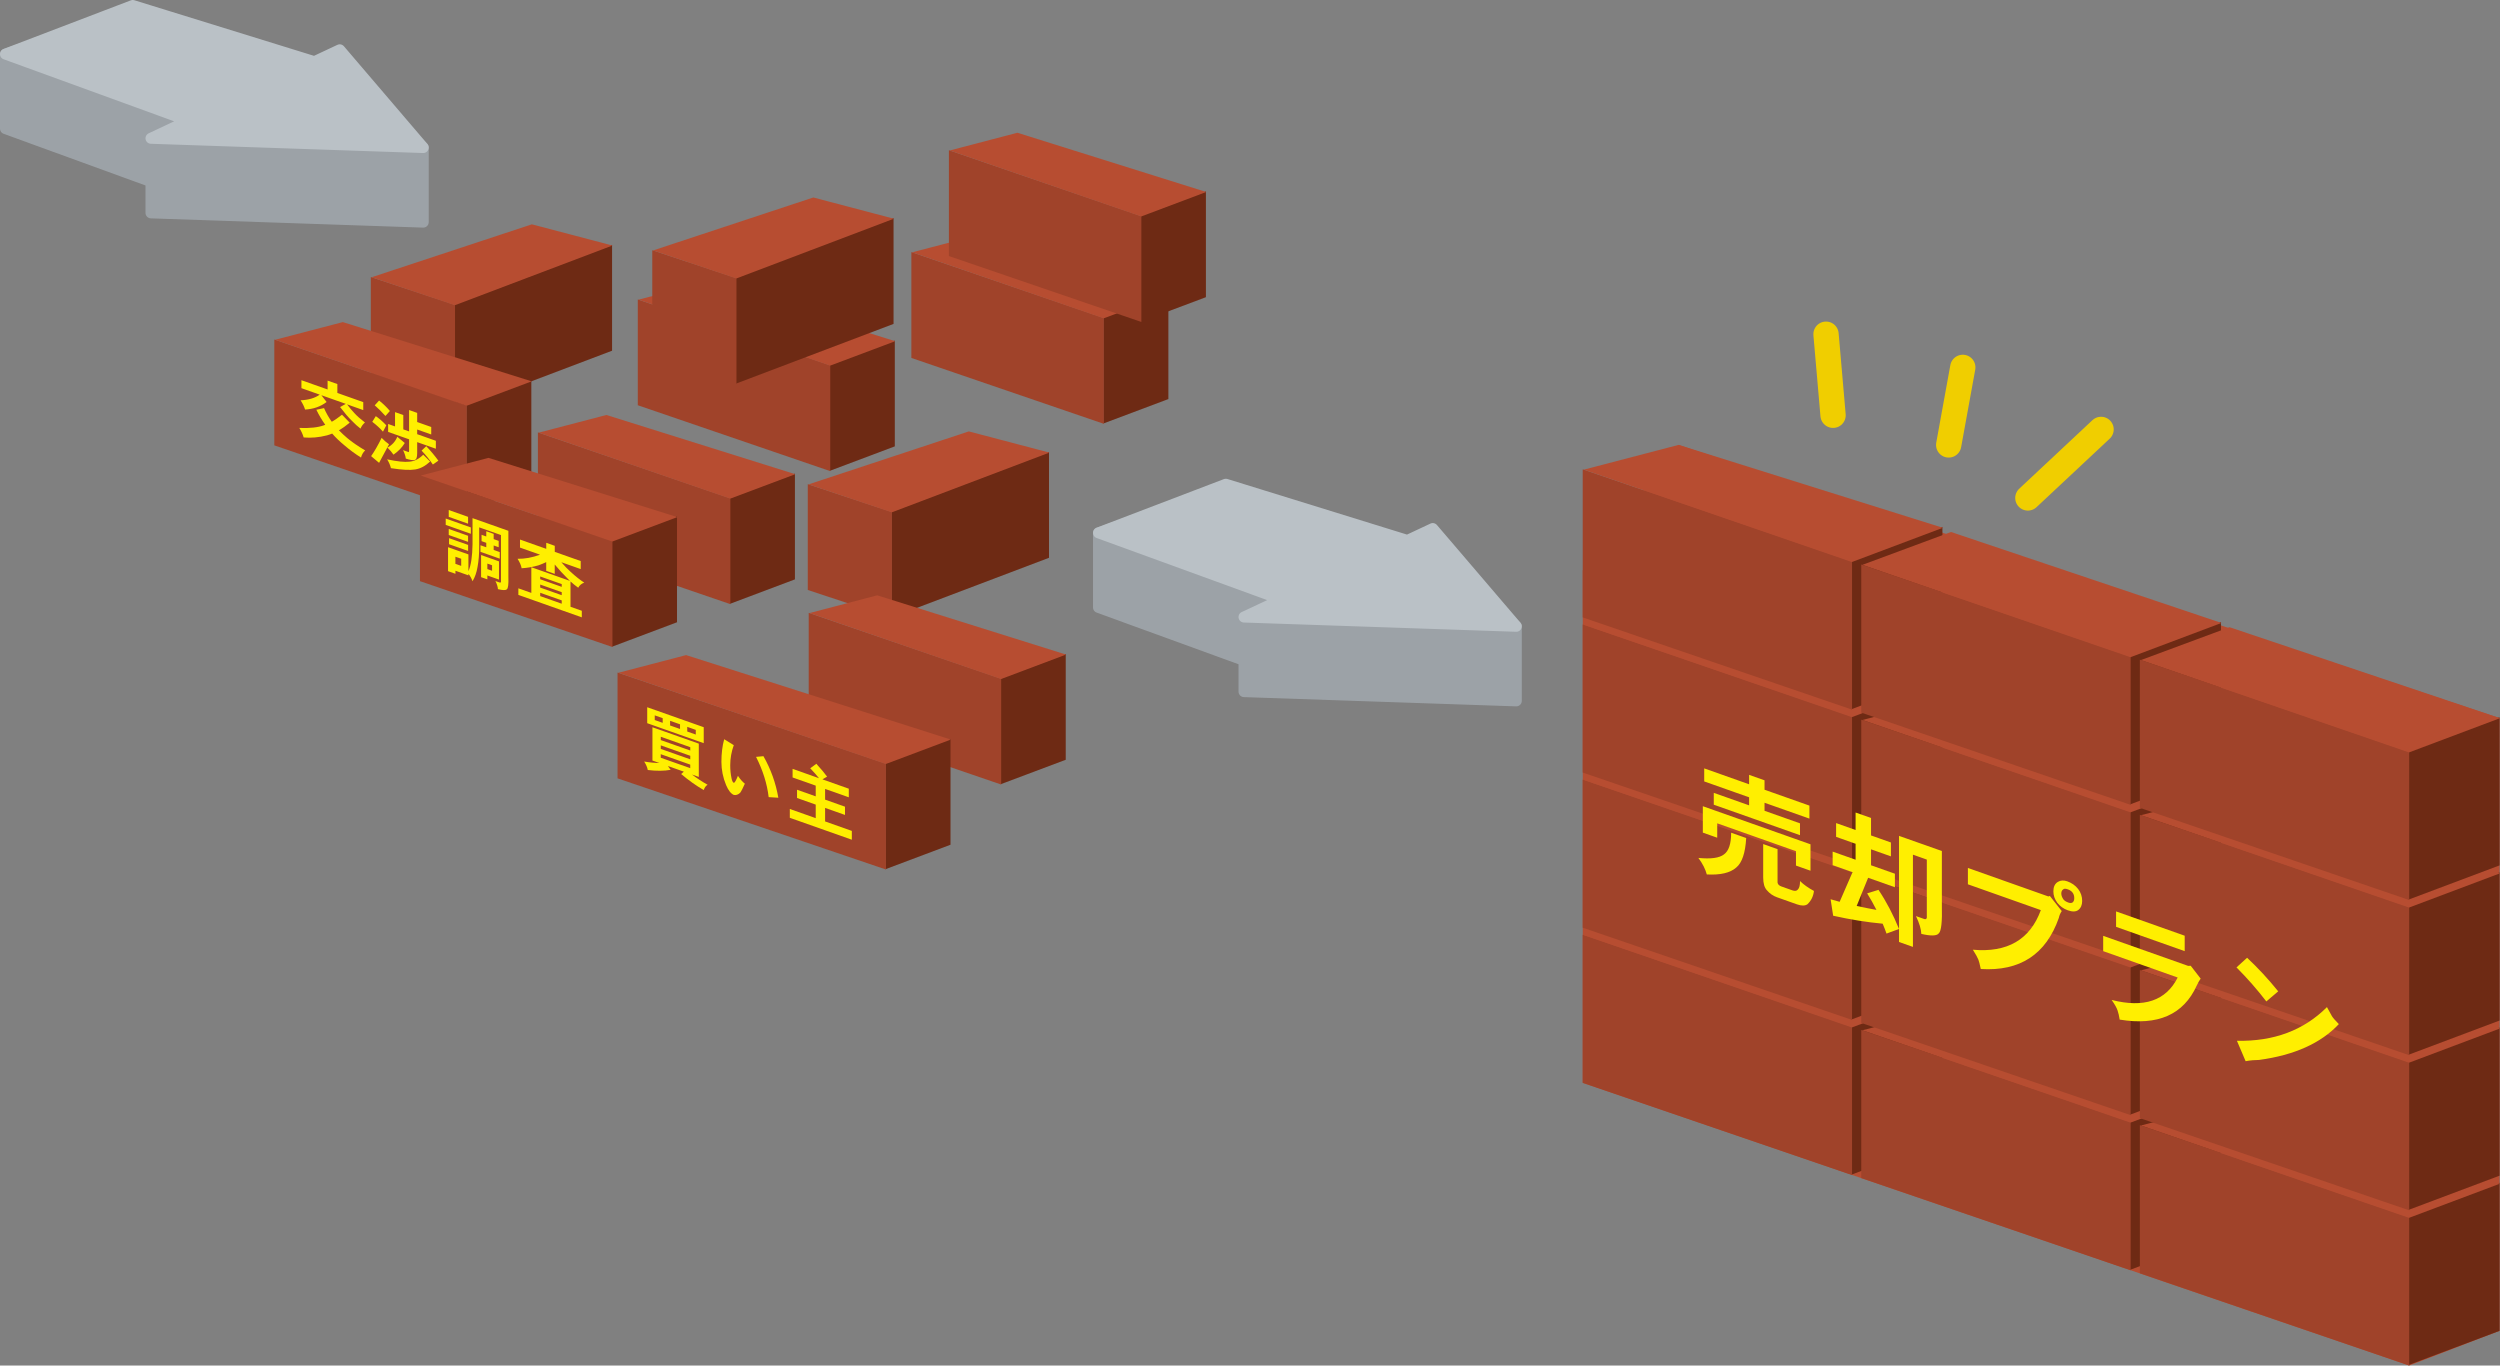<?xml version="1.0" encoding="UTF-8"?>
<svg id="b" data-name="レイヤー 2" xmlns="http://www.w3.org/2000/svg" viewBox="0 0 578.17 315.8">
  <rect x="0" y="0" width="578.17" height="315.8" fill="#808080" stroke="none"/>
  <g id="c" data-name="レイヤー 1">
    <g>
      <g>
        <polygon points="366.04 131.92 366.04 250.43 557.17 315.8 578.06 307.78 578.06 166.09 388.2 102.89 366.04 131.92" style="fill: #b74d31;"/>
        <g>
          <polygon points="449.22 229.49 449.22 263.74 428.18 271.66 428.18 237.4 449.22 229.49" style="fill: #6e2a14;"/>
          <g>
            <polygon points="366.03 216.18 366.03 250.43 428.32 271.76 428.32 237.51 366.03 216.18" style="fill: #a0432a;"/>
            <polygon points="449.32 229.7 428.28 237.62 366.29 216.26 388.2 210.53 449.32 229.7" style="fill: #b74d31;"/>
          </g>
        </g>
        <g>
          <polygon points="513.64 251.51 513.64 285.76 492.6 293.68 492.6 259.42 513.64 251.51" style="fill: #6e2a14;"/>
          <g>
            <polygon points="430.45 238.2 430.45 272.45 492.75 293.78 492.75 259.53 430.45 238.2" style="fill: #a0432a;"/>
            <polygon points="513.75 251.72 492.71 259.63 430.71 238.27 452.62 232.55 513.75 251.72" style="fill: #b74d31;"/>
          </g>
        </g>
        <g>
          <polygon points="578.06 273.53 578.06 307.78 557.02 315.69 557.02 281.44 578.06 273.53" style="fill: #6e2a14;"/>
          <g>
            <polygon points="494.88 260.22 494.88 294.47 557.17 315.8 557.17 281.54 494.88 260.22" style="fill: #a0432a;"/>
            <polygon points="578.17 273.74 557.13 281.65 495.13 260.29 517.05 254.57 578.17 273.74" style="fill: #b74d31;"/>
          </g>
        </g>
        <g>
          <polygon points="449.22 193.61 449.22 227.86 428.18 235.78 428.18 201.52 449.22 193.61" style="fill: #6e2a14;"/>
          <g>
            <polygon points="366.03 180.3 366.03 214.55 428.32 235.88 428.32 201.63 366.03 180.3" style="fill: #a0432a;"/>
            <polygon points="449.32 193.82 428.28 201.74 366.29 180.37 388.2 174.65 449.32 193.82" style="fill: #b74d31;"/>
          </g>
        </g>
        <g>
          <polygon points="513.64 215.63 513.64 249.88 492.6 257.8 492.6 223.54 513.64 215.63" style="fill: #6e2a14;"/>
          <g>
            <polygon points="430.45 202.32 430.45 236.57 492.75 257.9 492.75 223.65 430.45 202.32" style="fill: #a0432a;"/>
            <polygon points="513.75 215.84 492.71 223.75 430.71 202.39 452.62 196.66 513.75 215.84" style="fill: #b74d31;"/>
          </g>
        </g>
        <g>
          <polygon points="578.06 237.64 578.06 271.9 557.02 279.81 557.02 245.56 578.06 237.64" style="fill: #6e2a14;"/>
          <g>
            <polygon points="494.88 224.34 494.88 258.59 557.17 279.91 557.17 245.66 494.88 224.34" style="fill: #a0432a;"/>
            <polygon points="578.17 237.85 557.13 245.77 495.13 224.41 517.05 218.68 578.17 237.85" style="fill: #b74d31;"/>
          </g>
        </g>
        <g>
          <polygon points="449.22 157.73 449.22 191.98 428.18 199.9 428.18 165.64 449.22 157.73" style="fill: #6e2a14;"/>
          <g>
            <polygon points="366.03 144.42 366.03 178.67 428.32 200 428.32 165.74 366.03 144.42" style="fill: #a0432a;"/>
            <polygon points="449.32 157.94 428.28 165.85 366.29 144.49 388.2 138.77 449.32 157.94" style="fill: #b74d31;"/>
          </g>
        </g>
        <g>
          <polygon points="513.64 179.74 513.64 214 492.6 221.91 492.6 187.66 513.64 179.74" style="fill: #6e2a14;"/>
          <g>
            <polygon points="430.45 166.44 430.45 200.69 492.75 222.02 492.75 187.76 430.45 166.44" style="fill: #a0432a;"/>
            <polygon points="513.75 179.96 492.71 187.87 430.71 166.51 452.62 160.79 513.75 179.96" style="fill: #b74d31;"/>
          </g>
        </g>
        <g>
          <polygon points="578.06 201.76 578.06 236.02 557.02 243.93 557.02 209.68 578.06 201.76" style="fill: #6e2a14;"/>
          <g>
            <polygon points="494.88 188.46 494.88 222.71 557.17 244.03 557.17 209.78 494.88 188.46" style="fill: #a0432a;"/>
            <polygon points="578.17 201.97 557.13 209.89 495.13 188.53 517.05 182.8 578.17 201.97" style="fill: #b74d31;"/>
          </g>
        </g>
        <g>
          <polygon points="449.22 121.85 449.22 156.1 428.18 164.02 428.18 129.76 449.22 121.85" style="fill: #6e2a14;"/>
          <g>
            <polygon points="366.03 108.54 366.03 142.79 428.32 164.12 428.32 129.87 366.03 108.54" style="fill: #a0432a;"/>
            <polygon points="449.32 122.06 428.28 129.98 366.29 108.61 388.2 102.89 449.32 122.06" style="fill: #b74d31;"/>
          </g>
        </g>
        <g>
          <polygon points="513.64 143.86 513.64 178.12 492.6 186.04 492.6 151.78 513.64 143.86" style="fill: #6e2a14;"/>
          <g>
            <polygon points="430.45 130.56 430.45 164.81 492.75 186.14 492.75 151.88 430.45 130.56" style="fill: #a0432a;"/>
            <polygon points="513.75 144.07 492.71 151.99 430.71 130.63 451.2 123.03 513.75 144.07" style="fill: #b74d31;"/>
          </g>
        </g>
        <polygon points="578.06 165.88 578.06 200.14 557.02 208.05 557.02 173.8 578.06 165.88" style="fill: #6e2a14;"/>
        <g>
          <polygon points="494.88 152.57 494.88 186.83 557.17 208.15 557.17 173.9 494.88 152.57" style="fill: #a0432a;"/>
          <g>
            <path d="M400.36,192.58l3.48,1.23c-.2,3.45-.96,5.72-2.3,6.82-1.4,1.24-3.67,1.77-6.81,1.6-.33-1.24-.98-2.51-1.95-3.82,2.87.29,4.84.02,5.9-.8,1.12-.78,1.68-2.46,1.68-5.04ZM415.34,196.85l-18.2-6.44v3.33l-3.33-1.18v-6.11l24.9,8.81v6.11l-3.36-1.19v-3.33ZM394.13,177.7l10.38,3.68v-2.18l3.57,1.26v2.18l10.38,3.67v3.01l-10.38-3.67v1.86l8.2,2.9v2.74l-19.94-7.05v-2.74l8.17,2.89v-1.86l-10.38-3.67v-3.01ZM407.76,195.2l3.33,1.18v7.73c.06.41.36.72.92.91l2.54.9c.57.2.98.13,1.24-.21.33-.31.5-.96.5-1.95.81.8,1.88,1.56,3.22,2.29-.14,1.23-.64,2.25-1.5,3.07-.55.39-1.36.4-2.42.03l-4.6-1.63c-.94-.33-1.73-.88-2.36-1.63-.57-.6-.86-1.58-.86-2.96v-7.73Z" style="fill: #ffef00;"/>
            <path d="M424.63,190.35l4.51,1.6v-4.04l3.57,1.26v4.04l4.6,1.63v3.21l-4.6-1.63v3.69l5.52,1.95v3.13l-6.19-2.19-2.65,6.52c1.46.32,2.98.62,4.57.91-.69-1.37-1.41-2.64-2.15-3.83l2.62-.81c1.85,2.76,3.43,5.78,4.75,9.05l-2.89,1.07c-.28-.79-.57-1.55-.89-2.29-3.6-.33-7.41-.94-11.45-1.84l-.59-3.81c.69.21,1.39.4,2.09.59l2.98-6.85-4.6-1.63v-3.13l5.31,1.88v-3.69l-4.51-1.6v-3.21ZM440.77,193.87l8.32,2.94v12.57c.1,3.81-.14,5.97-.71,6.47-.45.61-1.8.65-4.04.13-.04-1.1-.45-2.47-1.24-4.12l1.95.69c.45.12.64-.16.56-.83v-12.92l-3.21-1.14v21.33l-3.22-1.14v-24.54l1.59.56Z" style="fill: #ffef00;"/>
            <path d="M476.82,210.7c-.33.47-.56,1-.68,1.59-2.97,8.45-8.99,12.38-18.05,11.81-.24-1.13-.42-1.85-.56-2.18-.18-.46-.6-1.21-1.27-2.28,7.98.72,13.22-2.33,15.72-9.16l-16.87-5.97v-3.78l18.61,6.59.35-.11,2.74,3.48ZM481.54,208.36c0,.95-.31,1.64-.91,2.1-.55.42-1.36.44-2.42.06-.98-.35-1.79-.93-2.42-1.74-.61-.81-.91-1.69-.91-2.65,0-1.02.34-1.75,1.03-2.17.63-.39,1.36-.43,2.18-.14,1.04.37,1.88.96,2.51,1.77s.94,1.74.94,2.78ZM479.71,207.71c0-1-.5-1.68-1.5-2.04-.51-.18-.86-.18-1.03,0-.31.18-.47.51-.47.98,0,.41.16.85.47,1.32.22.31.6.56,1.15.76.41.15.75.14,1-.03.26-.22.38-.55.38-.99Z" style="fill: #ffef00;"/>
            <path d="M508.94,226.32c-.33.49-.64,1.03-.91,1.62-3.05,6.71-8.99,9.33-17.82,7.86-.12-.83-.29-1.55-.5-2.15-.2-.6-.65-1.4-1.36-2.4,7.47,1.92,12.57.19,15.28-5.18l-17.23-6.1v-3.54l19.65,6.95.59-.03,2.3,2.97ZM505.25,219.97l-15.87-5.62v-3.57l15.87,5.62v3.57Z" style="fill: #ffef00;"/>
            <path d="M526.87,229.27l-2.74,2.33c-2.12-2.76-4.42-5.38-6.9-7.87l2.45-2.23c2.48,2.31,4.88,4.9,7.2,7.77ZM540.91,236.83c-4.15,4.43-10.31,7.2-18.47,8.3-.96,0-2,.09-3.1.29l-2.01-4.72c8.51.18,15.46-2.42,20.82-7.79.28.53.66,1.23,1.15,2.09.22.37.75.98,1.59,1.83Z" style="fill: #ffef00;"/>
          </g>
          <polygon points="578.17 166.09 557.13 174.01 495.13 152.65 515.62 145.05 578.17 166.09" style="fill: #b74d31;"/>
        </g>
        <line x1="422.3" y1="77.29" x2="423.93" y2="96.04" style="fill: none; stroke: #f0ce00; stroke-linecap: round; stroke-width: 5.85px;"/>
        <line x1="453.93" y1="84.96" x2="450.67" y2="102.9" style="fill: none; stroke: #f0ce00; stroke-linecap: round; stroke-width: 5.85px;"/>
        <line x1="485.91" y1="99.31" x2="468.98" y2="115.16" style="fill: none; stroke: #f0ce00; stroke-linecap: round; stroke-width: 5.85px;"/>
      </g>
      <g>
        <g>
          <polygon points="331.35 126.05 325.14 128.42 283.49 113.26 254.05 123.23 254.05 140.48 287.7 152.73 287.7 159.95 350.67 162.09 350.67 144.84 331.35 126.05" style="fill: #9ca2a7;"/>
          <polygon points="331.35 126.05 325.14 128.42 283.49 113.26 254.05 123.23 254.05 140.48 287.7 152.73 287.7 159.95 350.67 162.09 350.67 144.84 331.35 126.05" style="fill: none; stroke: #9ca2a7; stroke-linejoin: round; stroke-width: 2.54px;"/>
        </g>
        <g>
          <polygon points="350.67 144.84 331.35 122.24 325.49 124.99 283.49 111.99 254.05 123.23 296.37 138.64 287.7 142.7 350.67 144.84" style="fill: #bac1c6;"/>
          <polygon points="350.67 144.84 331.35 122.24 325.49 124.99 283.49 111.99 254.05 123.23 296.37 138.64 287.7 142.7 350.67 144.84" style="fill: none; stroke: #bac1c6; stroke-linejoin: round; stroke-width: 2.54px;"/>
        </g>
      </g>
      <g>
        <g>
          <polygon points="78.57 15.33 72.36 17.7 30.7 2.54 1.27 12.51 1.27 29.75 34.92 42 34.92 49.23 97.88 51.37 97.88 34.12 78.57 15.33" style="fill: #9ca2a7;"/>
          <polygon points="78.57 15.33 72.36 17.7 30.7 2.54 1.27 12.51 1.27 29.75 34.92 42 34.92 49.23 97.88 51.37 97.88 34.12 78.57 15.33" style="fill: none; stroke: #9ca2a7; stroke-linejoin: round; stroke-width: 2.54px;"/>
        </g>
        <g>
          <polygon points="97.88 34.12 78.57 11.52 72.71 14.27 30.7 1.27 1.27 12.51 43.58 27.91 34.92 31.98 97.88 34.12" style="fill: #bac1c6;"/>
          <polygon points="97.88 34.12 78.57 11.52 72.71 14.27 30.7 1.27 1.27 12.51 43.58 27.91 34.92 31.98 97.88 34.12" style="fill: none; stroke: #bac1c6; stroke-linejoin: round; stroke-width: 2.54px;"/>
        </g>
      </g>
      <g>
        <g>
          <polygon points="242.6 104.53 242.6 129 206.17 142.81 206.17 118.33 242.6 104.53" style="fill: #6e2a14;"/>
          <g>
            <polygon points="186.81 111.97 186.81 136.44 206.27 142.89 206.27 118.41 186.81 111.97" style="fill: #a0432a;"/>
            <polygon points="242.68 104.67 206.24 118.49 186.99 112.02 224.05 99.77 242.68 104.67" style="fill: #b74d31;"/>
          </g>
        </g>
        <g>
          <polygon points="206.94 78.76 206.94 103.23 191.9 108.89 191.9 84.41 206.94 78.76" style="fill: #6e2a14;"/>
          <g>
            <polygon points="147.5 69.25 147.5 93.72 192.01 108.96 192.01 84.49 147.5 69.25" style="fill: #a0432a;"/>
            <polygon points="207.02 78.91 191.98 84.56 147.68 69.3 163.34 65.21 207.02 78.91" style="fill: #b74d31;"/>
          </g>
        </g>
        <g>
          <polygon points="246.47 151.24 246.47 175.71 231.44 181.36 231.44 156.89 246.47 151.24" style="fill: #6e2a14;"/>
          <g>
            <polygon points="187.03 141.73 187.03 166.2 231.54 181.44 231.54 156.96 187.03 141.73" style="fill: #a0432a;"/>
            <polygon points="246.54 151.38 231.51 157.04 187.21 141.78 202.87 137.68 246.54 151.38" style="fill: #b74d31;"/>
          </g>
        </g>
        <g>
          <polygon points="270.21 67.81 270.21 92.29 255.17 97.94 255.17 73.47 270.21 67.81" style="fill: #6e2a14;"/>
          <g>
            <polygon points="210.77 58.3 210.77 82.78 255.28 98.02 255.28 73.54 210.77 58.3" style="fill: #a0432a;"/>
            <polygon points="270.28 67.96 255.25 73.62 210.95 58.35 226.61 54.26 270.28 67.96" style="fill: #b74d31;"/>
          </g>
        </g>
        <g>
          <polygon points="278.89 44.25 278.89 68.73 263.85 74.38 263.85 49.91 278.89 44.25" style="fill: #6e2a14;"/>
          <g>
            <polygon points="219.45 34.74 219.45 59.22 263.96 74.46 263.96 49.99 219.45 34.74" style="fill: #a0432a;"/>
            <polygon points="278.96 44.4 263.93 50.06 219.63 34.8 235.29 30.7 278.96 44.4" style="fill: #b74d31;"/>
          </g>
        </g>
        <g>
          <polygon points="219.82 170.89 219.82 195.36 204.78 201.02 204.78 176.54 219.82 170.89" style="fill: #6e2a14;"/>
          <g>
            <polygon points="142.82 155.54 142.82 180.01 204.89 201.09 204.89 176.61 142.82 155.54" style="fill: #a0432a;"/>
            <g>
              <path d="M150.89,168.19l10.72,3.79v7.7l-1.57-.55c1.09.83,2.29,1.62,3.61,2.37-.39.2-.69.6-.9,1.22-1.78-1.03-3.52-2.27-5.22-3.71l.62-.55-3.69-1.3.64.88c-1.5.27-3.26.29-5.29.04-.1-.59-.38-1.24-.83-1.96,1.33.23,2.5.34,3.51.34l-1.6-.57v-7.7ZM149.68,163.56l13.07,4.62v3.69l-13.07-4.62v-3.69ZM153.26,167.17v-1.08l-1.84-.65v1.08l1.84.65ZM152.82,171.16l6.82,2.41v-.77l-6.82-2.41v.77ZM152.82,173.2l6.82,2.41v-.82l-6.82-2.41v.82ZM159.63,177.65v-.82l-6.82-2.41v.82l6.82,2.41ZM157.27,168.59v-1.08l-2.3-.81v1.08l2.3.81ZM160.91,169.88v-1.08l-1.97-.7v1.08l1.97.7Z" style="fill: #ffef00;"/>
              <path d="M172.26,181.24c-.45,1.03-.81,1.73-1.09,2.11-.48.44-.97.6-1.47.49-.67-.3-1.27-1.06-1.78-2.28-.72-1.73-1.08-3.52-1.08-5.36,0-1.95.21-3.69.64-5.24l2.22,1.37c-.54,1.5-.82,3.06-.82,4.66,0,1.08.1,2.09.31,3.05.12.56.29.9.51,1,.18.04.51-.5.96-1.62.52.79,1.06,1.4,1.6,1.82ZM180.01,184.49l-2.24-.14c-.37-3.1-1.34-6.2-2.92-9.31l1.71-.16c1.71,3.01,2.86,6.21,3.44,9.6Z" style="fill: #ffef00;"/>
              <path d="M188.78,176.62c1.13,1.25,1.96,2.24,2.5,2.99l-1.08.63,6.1,2.16v1.99l-5.48-1.94v2.48l4.6,1.63v1.91l-4.6-1.63v3.13l6.18,2.19v2.04l-14.34-5.07v-2.04l5.99,2.12v-3.13l-4.32-1.53v-1.91l4.32,1.53v-2.48l-5.35-1.89v-1.99l6.12,2.17c-.49-.62-1.17-1.39-2.04-2.3l1.4-1.04Z" style="fill: #ffef00;"/>
            </g>
            <polygon points="219.89 171.04 204.86 176.69 143.01 155.59 158.67 151.5 219.89 171.04" style="fill: #b74d31;"/>
          </g>
        </g>
        <g>
          <polygon points="183.84 109.52 183.84 133.99 168.81 139.65 168.81 115.17 183.84 109.52" style="fill: #6e2a14;"/>
          <g>
            <polygon points="124.4 100 124.4 124.48 168.91 139.72 168.91 115.25 124.4 100" style="fill: #a0432a;"/>
            <polygon points="183.92 109.67 168.88 115.32 124.58 100.06 140.24 95.97 183.92 109.67" style="fill: #b74d31;"/>
          </g>
        </g>
        <g>
          <polygon points="141.55 56.63 141.55 81.11 105.12 94.92 105.12 70.44 141.55 56.63" style="fill: #6e2a14;"/>
          <g>
            <polygon points="85.76 64.07 85.76 88.54 105.23 94.99 105.23 70.51 85.76 64.07" style="fill: #a0432a;"/>
            <polygon points="141.63 56.78 105.19 70.59 85.94 64.12 123 51.88 141.63 56.78" style="fill: #b74d31;"/>
          </g>
        </g>
        <g>
          <polygon points="122.88 88.03 122.88 112.51 107.85 118.17 107.85 93.69 122.88 88.03" style="fill: #6e2a14;"/>
          <g>
            <polygon points="63.44 78.52 63.44 103 107.95 118.24 107.95 93.76 63.44 78.52" style="fill: #a0432a;"/>
            <g>
              <path d="M79.09,95.91l1.79,1.84c-.85.71-1.68,1.3-2.5,1.76.6.62,1.25,1.23,1.94,1.81,1.04.88,2.42,1.83,4.13,2.85-.45.41-.77.96-.96,1.65-1.35-.85-2.62-1.78-3.8-2.8-1.07-.87-2.02-1.78-2.87-2.75-.41.17-.82.31-1.22.42-1.83.47-3.62.63-5.37.48-.23-.78-.57-1.51-1.01-2.2,2.47.09,4.37-.12,5.71-.62.1-.03.2-.07.29-.11-.77-1.08-1.46-2.24-2.06-3.48l1.78-.38c.48,1.12,1.08,2.17,1.79,3.16.74-.41,1.52-.96,2.35-1.63ZM75.78,88.03l2.24.79v2.06l5.99,2.12v1.84l-3.75-1.33c.56.75,1.13,1.43,1.68,2.01.58.65,1.4,1.38,2.46,2.19-.45.38-.79.85-1.03,1.41-.6-.44-1.28-1.06-2.06-1.87-.75-.73-1.64-1.77-2.66-3.11l1.32-.74-5.65-2,1.21,1.57c-1.39,1.06-3.05,1.64-4.98,1.75-.17-.62-.52-1.33-1.03-2.14,1.85-.09,3.32-.52,4.42-1.31l-4.23-1.5v-1.84l6.05,2.14v-2.06Z" style="fill: #ffef00;"/>
              <path d="M88.26,101.26c.51.55,1.08,1.05,1.71,1.49l-2.3,4.29-1.84-1.55c.78-1.11,1.59-2.52,2.43-4.23ZM86.91,96.24c.85.59,1.66,1.31,2.43,2.13l-.77,1.46c-.68-.78-1.51-1.54-2.48-2.28l.82-1.31ZM87.67,92.63c.96.76,1.79,1.57,2.5,2.42l-1.03,1.15c-.84-.93-1.66-1.75-2.48-2.46l1.01-1.11ZM97.87,105.16l1.6,1.58c-1.09,1.03-2.24,1.64-3.46,1.83-1.19.2-3.05.1-5.6-.3-.15-.66-.45-1.34-.88-2.04,2.33.5,4.05.68,5.17.54,1.15-.1,2.21-.64,3.17-1.6ZM91.88,101.01l1.73,1.44c-.61,1.02-1.48,1.92-2.61,2.7-.36-.54-.83-1.09-1.4-1.64,1.07-.56,1.83-1.39,2.28-2.5ZM94.62,94.83l1.86.66v2.11l3.25,1.15v1.73l-3.25-1.15v1.08l4.32,1.53v1.84l-4.32-1.53v2.56c0,.94-.19,1.46-.57,1.56-.42.12-1.11.01-2.06-.32-.08-.6-.29-1.25-.64-1.95l1.27.45c.09.03.13-.1.13-.39v-2.56l-4.85-1.71v-1.84l1.6.57v-3.31l1.91.68v3.31l1.34.47v-4.91ZM98.57,103.18c1.02,1.07,1.96,2.19,2.81,3.36l-1.27.89c-.75-1.1-1.62-2.18-2.61-3.22l1.08-1.02Z" style="fill: #ffef00;"/>
            </g>
            <polygon points="122.96 88.19 107.92 93.84 63.62 78.58 79.28 74.49 122.96 88.19" style="fill: #b74d31;"/>
          </g>
        </g>
        <g>
          <polygon points="156.57 119.43 156.57 143.91 141.53 149.57 141.53 125.09 156.57 119.43" style="fill: #6e2a14;"/>
          <g>
            <polygon points="97.12 109.92 97.12 134.4 141.64 149.64 141.64 125.16 97.12 109.92" style="fill: #a0432a;"/>
            <g>
              <path d="M103.08,119.92l5.81,2.06v1.47l-5.81-2.06v-1.47ZM103.61,126.55l4.72,1.67v3.88c.6-1.33.91-3.41.95-6.22v-6.05l8.29,2.93v10.64c.06,1.71-.05,2.67-.36,2.88-.23.26-.91.25-2.06-.03-.02-.5-.21-1.12-.57-1.87l.95.33c.26.08.37-.03.33-.33v-10.64l-5.04-1.78v4.45c0,1.75-.12,3.32-.38,4.7-.22,1.28-.6,2.39-1.16,3.31-.23-.65-.54-1.22-.95-1.72v.36l-3-1.06v.7l-1.71-.61v-5.55ZM103.78,117.95l4.47,1.58v1.58l-4.47-1.58v-1.58ZM103.78,122.33l4.47,1.58v1.4l-4.47-1.58v-1.4ZM103.85,124.46l4.41,1.56v1.4l-4.41-1.56v-1.4ZM105.32,130.4l1.34.47v-1.65l-1.34-.47v1.65ZM111.37,123.68l1.09.39v-1.21l1.71.61v1.21l1.16.41v1.47l-1.16-.41v1.03l1.4.5v1.52l-4.45-1.58v-1.52l1.34.47v-1.03l-1.09-.39v-1.47ZM111.26,128.36l4.14,1.47v4.21l-2.69-.95v.9l-1.45-.51v-5.11ZM112.71,131.61l1.09.39v-1.27l-1.09-.39v1.27Z" style="fill: #ffef00;"/>
              <path d="M120.28,124.79l6.05,2.14v-1.4l1.97.7v1.4l6,2.12v1.86l-4.49-1.59c.76.89,1.49,1.64,2.19,2.26,1.1,1.01,2.14,1.83,3.12,2.47-.6.19-1.07.58-1.4,1.17-.64-.46-1.23-.94-1.78-1.45v5.86l2.61.92v1.52l-14.67-5.19v-1.52l3,1.06v-5.94l8.92,3.16c-.22-.21-.42-.42-.62-.63-.89-.86-1.85-1.91-2.89-3.16v2.17l-1.97-.7v-2.02c-.64.31-1.25.55-1.81.75-1.26.37-2.55.59-3.87.67-.13-.69-.45-1.42-.95-2.19,1.66.03,3.4-.28,5.2-.95l-4.63-1.64v-1.86ZM124.93,133.96l4.98,1.76v-.64l-4.98-1.76v.64ZM124.93,135.89l4.98,1.76v-.7l-4.98-1.76v.7ZM124.93,137.86l4.98,1.76v-.77l-4.98-1.76v.77Z" style="fill: #ffef00;"/>
            </g>
            <polygon points="156.64 119.59 141.61 125.24 97.3 109.98 112.97 105.89 156.64 119.59" style="fill: #b74d31;"/>
          </g>
        </g>
        <g>
          <polygon points="206.65 50.43 206.65 74.91 170.21 88.72 170.21 64.24 206.65 50.43" style="fill: #6e2a14;"/>
          <g>
            <polygon points="150.85 57.87 150.85 82.34 170.32 88.79 170.32 64.32 150.85 57.87" style="fill: #a0432a;"/>
            <polygon points="206.72 50.58 170.29 64.4 151.03 57.92 188.09 45.67 206.72 50.58" style="fill: #b74d31;"/>
          </g>
        </g>
      </g>
    </g>
  </g>
</svg>